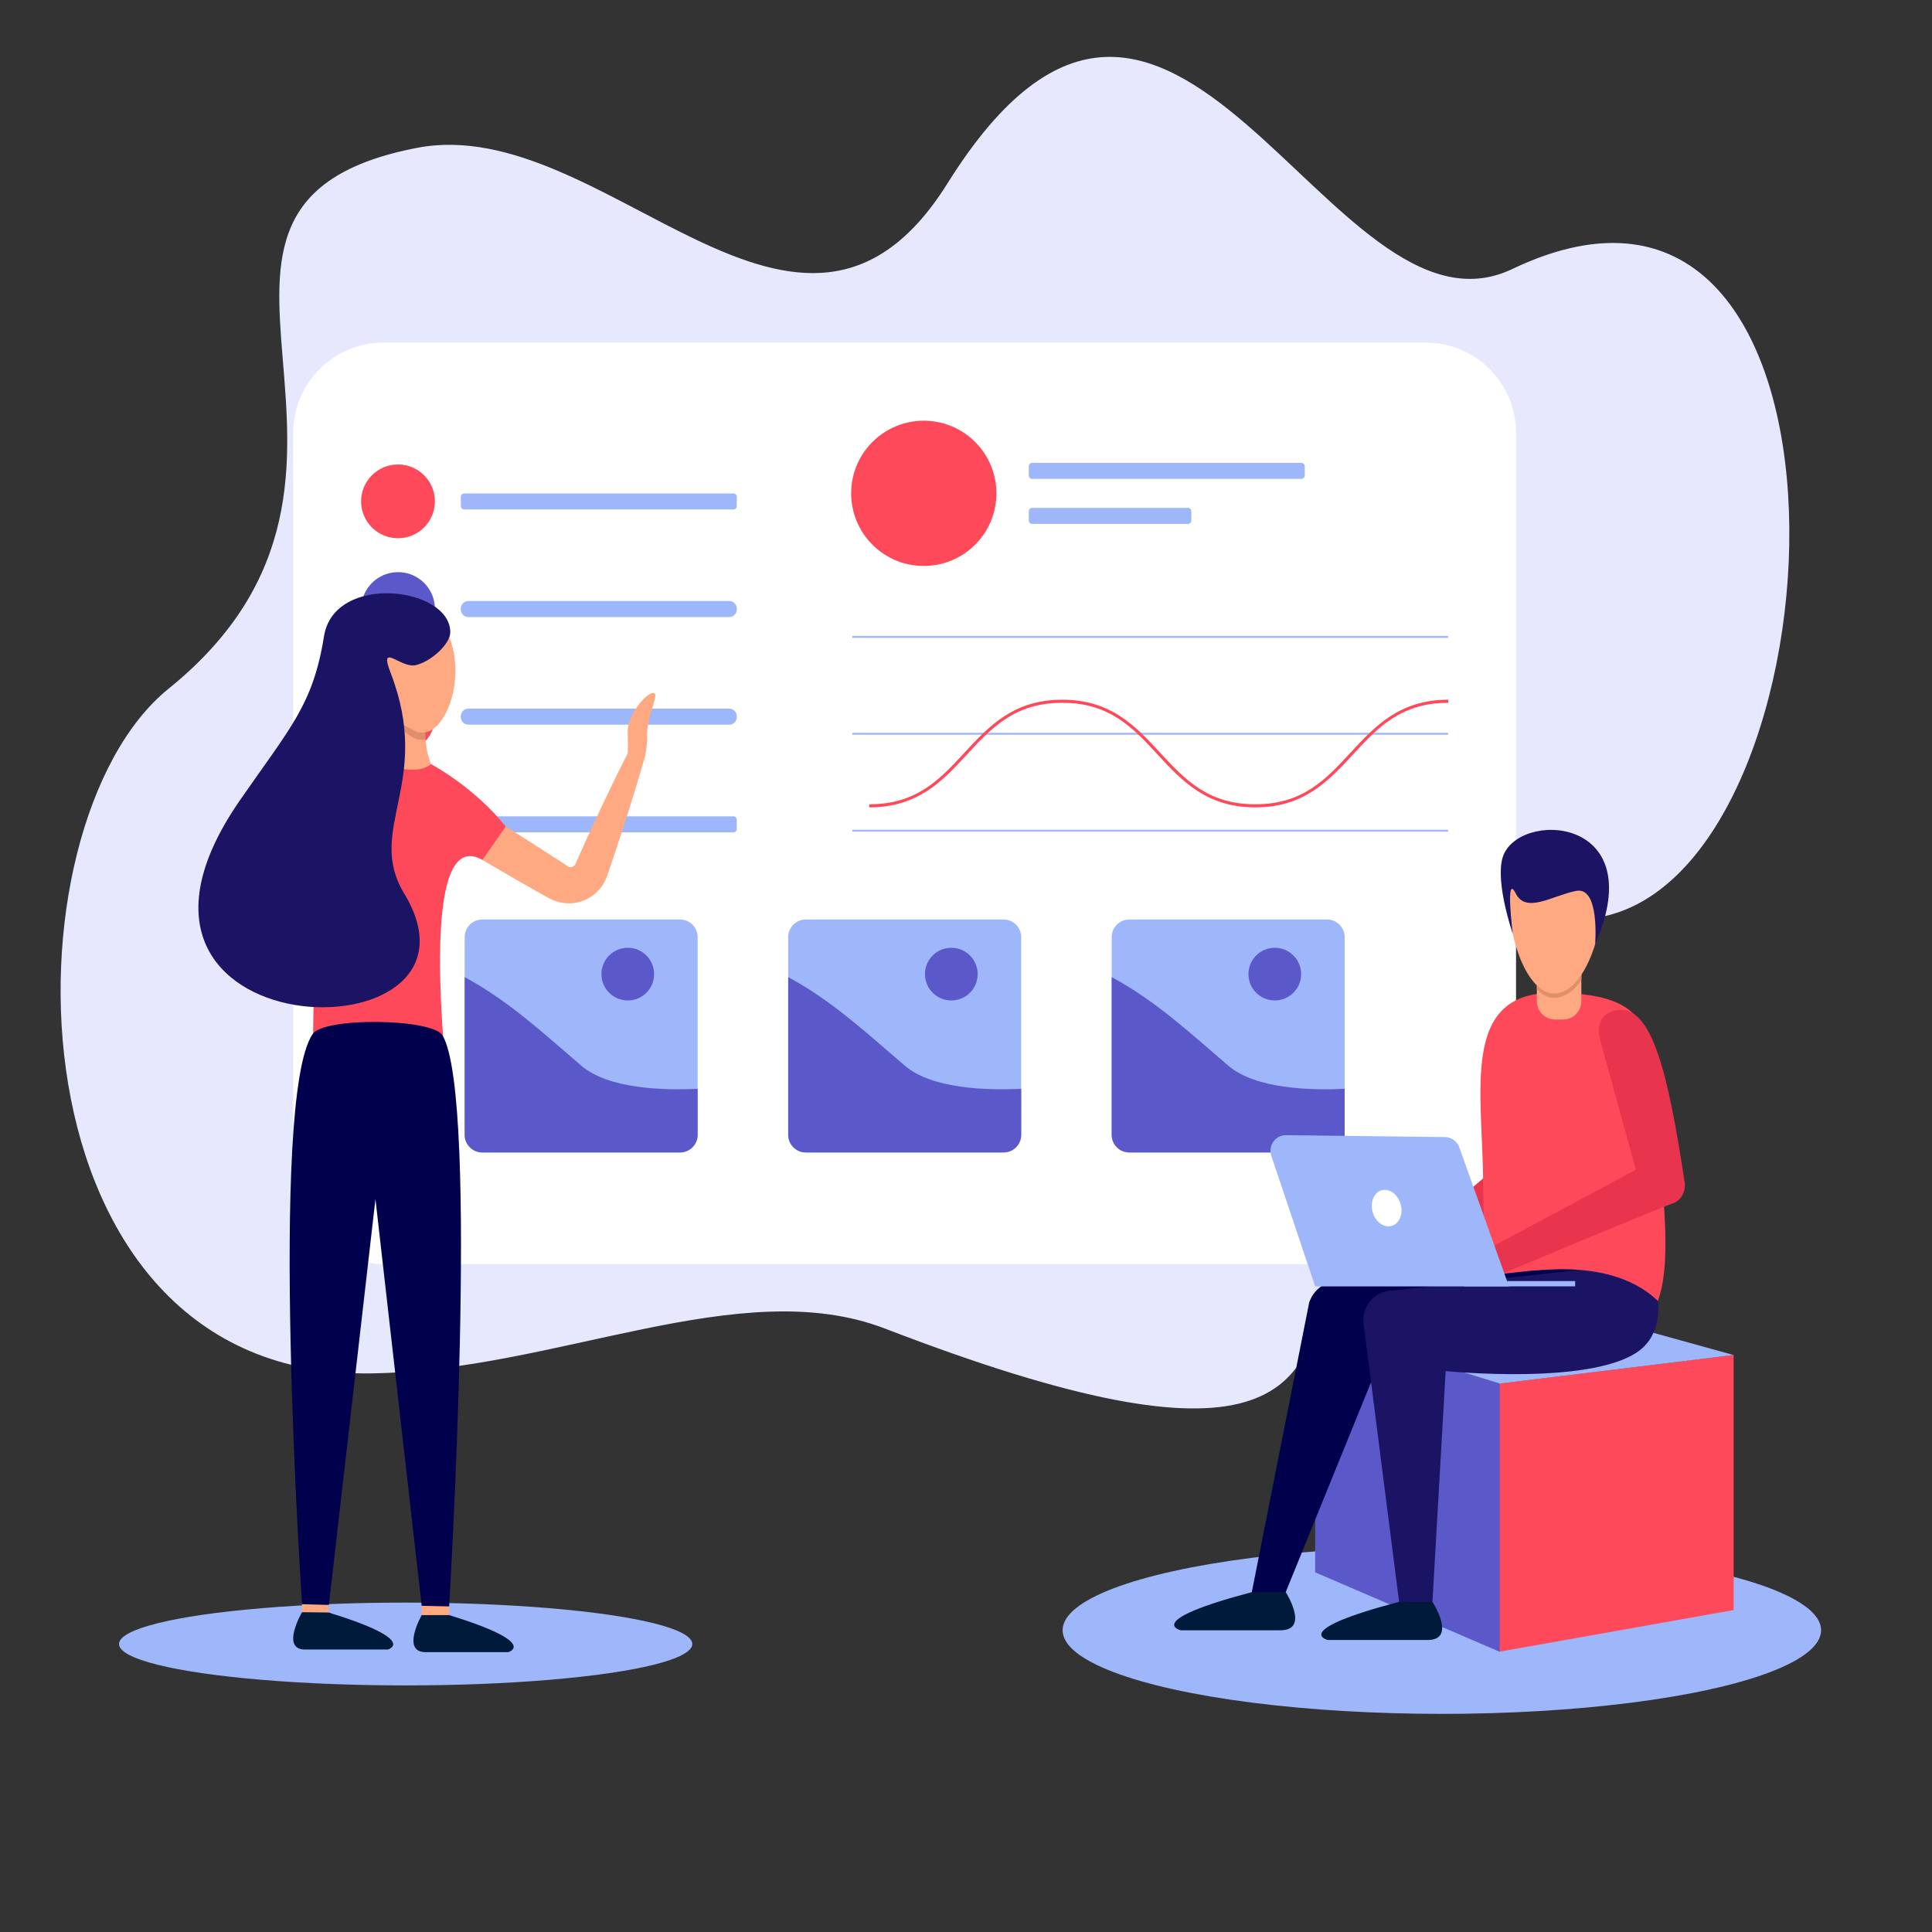 <?xml version="1.0" encoding="utf-8"?>
<!-- Generator: Adobe Illustrator 25.2.0, SVG Export Plug-In . SVG Version: 6.00 Build 0)  -->
<svg version="1.1" id="_x2014_ÎÓÈ_x5F_1" xmlns="http://www.w3.org/2000/svg" xmlns:xlink="http://www.w3.org/1999/xlink"
	 x="0px" y="0px" viewBox="0 0 3000 3000" style="enable-background:new 0 0 3000 3000;" xml:space="preserve">
<rect x="0" y="0" width="3000" height="3000" fill="#333333" stroke="none"/>
<style type="text/css">
	.st0{fill:#E6E8FD;}
	.st1{fill:#FFFFFF;}
	.st2{fill:#FE495A;}
	.st3{fill:#5B58C9;}
	.st4{fill:#9EB7FA;}
	.st5{fill:none;stroke:#9EB7FA;stroke-width:3;stroke-miterlimit:10;}
	.st6{fill:#FFA983;}
	.st7{fill:#E9344D;}
	.st8{fill:#00004D;}
	.st9{fill:#1B1464;}
	.st10{fill:#E08F6B;}
	.st11{fill:#001A3B;}
</style>
<path class="st0" d="M2348.1,417.8c-284.1,135.7-526.9-692.8-876.9-133c-228.8,365.9-531-111.3-823.2-55.3
	c-458.9,88,30.1,503.7-386,839.7C-1.8,1282.2,5,2140,575.7,2132.6c286.5-3.7,573.4-156.3,798.5-69.6
	c1194.2,460,265.8-497.2,1106.8-638.3C2872.9,1359,2925,142.3,2348.1,417.8z"/>
<g>
	<path class="st1" d="M2214,1962.9H595.4c-77.4,0-140.1-62.7-140.1-140.1V672.1c0-77.4,62.7-140.1,140.1-140.1H2214
		c77.4,0,140.1,62.7,140.1,140.1v1150.7C2354.1,1900.2,2291.4,1962.9,2214,1962.9z"/>
	<g>
		<g>
			<ellipse class="st2" cx="618" cy="778.5" rx="57.3" ry="57.3"/>
			
				<ellipse transform="matrix(0.707 -0.707 0.707 0.707 -121.455 1238.83)" class="st2" cx="1434.7" cy="766" rx="112.8" ry="112.8"/>
			<ellipse class="st3" cx="618.1" cy="945.7" rx="57.3" ry="57.3"/>
			
				<ellipse transform="matrix(0.224 -0.975 0.975 0.224 -604.99 1465.507)" class="st2" cx="618" cy="1112.7" rx="57.3" ry="57.3"/>
			
				<ellipse transform="matrix(0.224 -0.975 0.975 0.224 -767.837 1595.23)" class="st3" cx="618" cy="1279.9" rx="57.3" ry="57.3"/>
			<path class="st4" d="M1138.9,791.1H720.8c-2.9,0-5.2-2.4-5.2-5.2v-14.5c0-2.9,2.4-5.2,5.2-5.2h418.1c2.9,0,5.2,2.4,5.2,5.2v14.5
				C1144.1,788.7,1141.8,791.1,1138.9,791.1z"/>
			<path class="st4" d="M2020.8,743.6h-418.1c-2.9,0-5.2-2.4-5.2-5.2v-14.5c0-2.9,2.4-5.2,5.2-5.2h418.1c2.9,0,5.2,2.4,5.2,5.2v14.5
				C2026.1,741.3,2023.7,743.6,2020.8,743.6z"/>
			<path class="st4" d="M1844.7,813.5h-242c-2.9,0-5.2-2.4-5.2-5.2v-14.5c0-2.9,2.4-5.2,5.2-5.2h242c2.9,0,5.2,2.4,5.2,5.2v14.5
				C1850,811.1,1847.6,813.5,1844.7,813.5z"/>
			<path class="st4" d="M1132.2,958.2H727.4c-6.5,0-11.9-5.4-11.9-11.9v-1.2c0-6.5,5.4-11.9,11.9-11.9h404.8
				c6.5,0,11.9,5.4,11.9,11.9v1.2C1144.1,952.8,1138.8,958.2,1132.2,958.2z"/>
			<path class="st4" d="M1132.2,1125.3H727.4c-6.5,0-11.9-5.4-11.9-11.9v-1.2c0-6.5,5.4-11.9,11.9-11.9h404.8
				c6.5,0,11.9,5.4,11.9,11.9v1.2C1144.1,1120,1138.8,1125.3,1132.2,1125.3z"/>
			<path class="st4" d="M1138.9,1292.5H720.8c-2.9,0-5.2-2.4-5.2-5.2v-14.5c0-2.9,2.4-5.2,5.2-5.2h418.1c2.9,0,5.2,2.4,5.2,5.2v14.5
				C1144.1,1290.1,1141.8,1292.5,1138.9,1292.5z"/>
			<line class="st5" x1="2248.6" y1="989" x2="1323.5" y2="989"/>
			<line class="st5" x1="2248.6" y1="1139.4" x2="1323.5" y2="1139.4"/>
			<line class="st5" x1="2248.6" y1="1289.9" x2="1323.5" y2="1289.9"/>
			<g>
				<path class="st2" d="M1349.8,1253.7c76,0,114.4-41.7,151.6-82c38.2-41.4,74.2-80.4,148.1-80.4s109.9,39.1,148.1,80.4
					c37.2,40.3,75.6,82,151.6,82c75.9,0,114.4-41.7,151.6-82c38.2-41.4,74.2-80.4,148.1-80.4v-4.8c-75.9,0-114.4,41.7-151.6,82
					c-38.2,41.4-74.2,80.4-148.1,80.4s-109.9-39.1-148.1-80.4c-37.2-40.3-75.6-82-151.6-82s-114.4,41.7-151.6,82
					c-38.2,41.4-74.2,80.4-148.1,80.4L1349.8,1253.7L1349.8,1253.7z"/>
			</g>
		</g>
		<g>
			<path class="st4" d="M1726.2,1455.1v307.2c0,15,12.3,27.3,27.3,27.3h307.2c15,0,27.3-12.3,27.3-27.3v-307.2
				c0-15-12.3-27.3-27.3-27.3h-307.2C1738.5,1427.8,1726.2,1440.1,1726.2,1455.1z"/>
			<circle class="st3" cx="1979.5" cy="1512.6" r="40.9"/>
			<path class="st3" d="M1726.2,1517.3v244.9c0,15,12.3,27.3,27.3,27.3h307.2c15,0,27.3-12.3,27.3-27.3v-71.5
				c-53.8,2.6-138.8,0.1-180.8-36C1848,1604,1794.3,1553.9,1726.2,1517.3z"/>
		</g>
		<g>
			<path class="st4" d="M1223.9,1455.1v307.2c0,15,12.3,27.3,27.3,27.3h307.2c15,0,27.3-12.3,27.3-27.3v-307.2
				c0-15-12.3-27.3-27.3-27.3h-307.2C1236.1,1427.8,1223.9,1440.1,1223.9,1455.1z"/>
			<circle class="st3" cx="1477.2" cy="1512.6" r="40.9"/>
			<path class="st3" d="M1223.9,1517.3v244.9c0,15,12.3,27.3,27.3,27.3h307.2c15,0,27.3-12.3,27.3-27.3v-71.5
				c-53.8,2.6-138.8,0.1-180.8-36C1345.6,1604,1292,1553.9,1223.9,1517.3z"/>
		</g>
		<g>
			<path class="st4" d="M721.5,1455.1v307.2c0,15,12.3,27.3,27.3,27.3H1056c15,0,27.3-12.3,27.3-27.3v-307.2
				c0-15-12.3-27.3-27.3-27.3H748.7C733.8,1427.8,721.5,1440.1,721.5,1455.1z"/>
			<circle class="st3" cx="974.8" cy="1512.6" r="40.9"/>
			<path class="st3" d="M721.5,1517.3v244.9c0,15,12.3,27.3,27.3,27.3H1056c15,0,27.3-12.3,27.3-27.3v-71.5
				c-53.8,2.6-138.8,0.1-180.8-36C843.3,1604,789.6,1553.9,721.5,1517.3z"/>
		</g>
	</g>
</g>
<ellipse class="st4" cx="2238.9" cy="2531.4" rx="588.9" ry="129.9"/>
<ellipse class="st4" cx="629.9" cy="2552.8" rx="445.1" ry="64.3"/>
<g>
	<polygon class="st2" points="2327.4,2148.4 2327.4,2564.9 2692,2500.1 2692,2104.1 	"/>
	<polygon class="st3" points="2328.7,2148.4 2328.7,2564.9 2042.2,2441.5 2042.2,2059.9 	"/>
	<polygon class="st4" points="2692,2104.1 2388.2,2020 2042.2,2059.9 2328.7,2148.4 	"/>
</g>
<g>
	<path class="st6" d="M2195.4,1944.3c4.3,17.7-9.2,13.5-29.2,21.9s-39.4,20.1-42.1,13.5c-3.1-7.4,8-13,30.4-31.1
		C2173.6,1933.1,2193.9,1938.4,2195.4,1944.3z"/>
	<path class="st7" d="M2400.1,1629.6l-5.5,216l-204.8,114.5l-13.1-23.5l185.9-157.1l-27.9-185c8.8-18.5,31-26.4,49.5-17.5
		c18.5,8.8,26.4,31,17.5,49.5C2401.3,1627.6,2400.7,1628.6,2400.1,1629.6z"/>
	<path class="st2" d="M2573.6,1774.9c52.6,397.5-72.7,258.1-162.5,258.1s-108.1-50.5-108.1-193.1s-37-298.4,108.6-298.3
		C2599.2,1541.7,2554.9,1633.6,2573.6,1774.9z"/>
	<g>
		<path class="st8" d="M1943.8,2472.3l89.1-449.8c6.9-20,24.5-32.7,43.7-33.8l5.1-0.3l428.6-22.9c32.7-1.7,56.2,21.8,62.4,53.9
			l-18.2,68.8c-9.5,9.3-22.2,15.1-37.3,15.9c-1.2,0.1-2.6,0.1-3.8,0.1l-366.5-2l-158.6,390.1
			C1982.1,2504.9,1939.7,2484,1943.8,2472.3z"/>
		<path class="st9" d="M2157.2,2004.2c1.1-0.1,2.2-0.2,3.3-0.3c3.5-0.2,7-0.5,10.5-0.9l339.4-37.5c26.4-1.4,50.9,22.9,63.3,50.4
			c0,0,9.6,47.5-23.2,77.2c-66.5,60-305.7,35.9-305.7,35.9l-21.4,374.3c0.3,13.4-10.4,24.5-23.8,24.8c-12.5,0.3-23-9.1-24.6-21.2
			l-57.6-451.2C2114,2030.6,2131.9,2007.5,2157.2,2004.2z"/>
	</g>
	<g>
		<path class="st2" d="M2565.2,1933.2c17.1-52.9-259.7-20.4-259.7-20.4s3.3,61.2,13.9,64.9c17.9,6.3,170.2-38.7,254.8,42.3l7.3-31.5
			C2565,1967.4,2554.3,1967,2565.2,1933.2z"/>
	</g>
	<g>
		<path class="st6" d="M2289.6,1954.3c5.5,17.5-18.2,20.5-45.7,25.6s-55.2,13.8-56.5,6.7c-1.5-7.9,14.8-12.3,48.3-26.7
			C2264.5,1947.5,2287.5,1947.8,2289.6,1954.3z"/>
		<path class="st7" d="M2615.9,1835.8L2615.9,1835.8c-26.6-176.4-53-282.8-110.2-266.1c-19.7,5.8-27.7,22.2-20.1,48.5l54.6,198.1
			L2301,1944.6l22.4,37.1c0,0,258-108.2,272.9-112.6C2610.4,1864.9,2618.1,1849.9,2615.9,1835.8z"/>
	</g>
	<g>
		<path class="st6" d="M2427.2,1583.1h-12.5c-15.6,0-28.3-12.7-28.3-28.3v-56.1c0-15.6,12.7-28.3,28.3-28.3h12.5
			c15.6,0,28.3,12.7,28.3,28.3v56.1C2455.4,1570.4,2442.7,1583.1,2427.2,1583.1z"/>
		<g>
			<path class="st10" d="M2420.9,1478.7c-16.8,7.1-34-5.7-34.5,56.5c21.2,27.6,53.9,11.3,69-13.5
				C2455.4,1521.7,2461.3,1461.8,2420.9,1478.7z"/>
		</g>
		<g>
			<path class="st6" d="M2342.8,1394.5c0-65.7,27.2-78.3,68.9-78.3s76.1,14.2,76.1,79.8c0,65.7-32.4,146.7-74.1,146.7
				C2372,1542.7,2342.8,1460.1,2342.8,1394.5z"/>
			<path class="st9" d="M2348.9,1449.4c0,0-26.9-77.4-15.9-116.9c20.9-75,232.5-68,143.9,133.8c0,0,7.7-90.3-29.6-82.9
				s-77.7,36-93.9,3.6S2348.9,1449.4,2348.9,1449.4z"/>
		</g>
	</g>
	<path class="st11" d="M1943.8,2472.3h52.7c0,0,38,59.2-8.4,59.2c-46.3,0-154.7,0-154.7,0S1773.8,2517.1,1943.8,2472.3z"/>
	<path class="st11" d="M2172.2,2487.4h52.1c0,0,38.6,59.2-7.7,59.2s-154.7,0-154.7,0S2002.1,2532.2,2172.2,2487.4z"/>
	<g>
		<path class="st4" d="M1997.1,1762.7l246.5,2.9c10.1,0.1,19,6.5,22.4,16l77.1,215.9h-300.9l-68.2-203
			C1968.8,1778.7,1980.6,1762.5,1997.1,1762.7z"/>
		<polygon class="st4" points="2273.9,1997.4 2445.9,1997.4 2445.9,1989.3 2266.1,1989.3 		"/>
		
			<ellipse transform="matrix(0.963 -0.269 0.269 0.963 -425.182 647.577)" class="st1" cx="2153.1" cy="1877" rx="22.6" ry="28.7"/>
	</g>
</g>
<g>
	<path class="st6" d="M662.9,1171.4h-80.4c0,0,20.8-27.5,26.5-51.7c9.5,5.4,17.7,17.2,33.8,25.6c6.1,3.2,12.2,4,18,2.8
		C661.6,1161.2,662.9,1171.4,662.9,1171.4z"/>
	<path class="st10" d="M660.7,1143.9c0.1,1.4,0.1,2.9,0.2,4.2c-5.8,1.2-11.9,0.4-18-2.8c-16.1-8.4-32.5-25.3-42-30.6
		c0-0.1,4,10,4,9.9c2.4-10.5,2.8-21.4-1.3-30.9c-13.3-31.5,63.1,4.2,63.1,4.2C660.5,1105.4,659.9,1126.3,660.7,1143.9z"/>
	<path class="st6" d="M702.9,1005.7c17,68.2-20.1,149.5-60.1,128.6c-114.6-59.9-42.3-31.5-68.9-72c-38.6-58.8-28.2-123.1,15.6-134
		C633.3,917.5,685.9,937.5,702.9,1005.7z"/>
	<path class="st6" d="M661.2,1154.1c1.9,18.8,9.8,47.5,38.4,82.3c16.3,19.8,8.2,47.9,8.2,47.9s-175.2-75.9-136.4-115.7
		C610.2,1128.9,661.2,1154.1,661.2,1154.1z"/>
	<path class="st6" d="M698,1230.4c34.2,19.8,67.8,40.6,101.3,61.8c16.8,10.5,33.4,21.2,50,31.9c8.3,5.3,16.6,10.8,24.9,16.2l8.1,5.3
		c0.8,0.5,1.7,0.8,2.7,0.9c2.1,0.2,4.5-0.4,6.3-1.9c0.5-0.4,0.8-0.8,1.2-1.3c0.1-0.1,0.2-0.3,0.3-0.4l0.2-0.2l0.1-0.1l0.2-0.4
		l1.5-3.4l6-13.6c8.2-18,16.3-36.1,24.7-54c16.7-35.9,33.8-71.7,52.1-107c3.3-6.4,11.1-8.9,17.5-5.6c5.6,2.9,8.2,9.2,6.6,15
		c-10.7,38.3-22.5,76.1-34.7,113.8c-6.1,18.9-12.4,37.6-18.7,56.4l-4.8,14l-1.2,3.5l-0.2,0.5l-0.3,0.7l-0.6,1.5l-1.3,3
		c-1.9,3.9-4.1,7.6-6.8,11.1c-10.6,14-27.2,23.1-44.9,24.4c-8.8,0.7-17.9-0.5-26.3-3.6c-2.1-0.8-4.2-1.6-6.2-2.6l-3-1.5l-2.3-1.2
		l-6.5-3.6c-8.6-4.8-17.3-9.7-25.8-14.6c-17.1-9.8-34.3-19.6-51.4-29.7c-34.1-20-68.1-40.3-101.4-61.5c-14.6-9.3-18.9-28.7-9.6-43.4
		C664.9,1226.4,683.6,1222,698,1230.4z"/>
	<path class="st2" d="M669.3,1186.5c0,0-24.6,25.9-95.8-11.3c-23.9-12.5-3.3,114.7,21.1,132.5l-103.1-48.8l-6,390.8
		c0,0,211,61.3,206.8,13.5c-9.2-104.9-30.1-377,56.8-328l36.2-51.8C736,1221.8,669.3,1186.5,669.3,1186.5z"/>
	<polygon class="st6" points="468.9,2489.9 468.9,2511 509.5,2517.8 510.6,2492.1 	"/>
	<polygon class="st6" points="654.7,2489.6 697.4,2493.5 697.4,2512.3 654.7,2512.3 	"/>
	<path class="st8" d="M485.5,1605.6c18.1-26.5,186.1-24.2,201.7,2.2c57.8,98.1,10.2,886.6,10.2,886.6l-42.6-0.9L583,1861.9
		l-72.3,630.2l-41.6-1.1C468.9,2491,416.3,1706.9,485.5,1605.6z"/>
	<path class="st9" d="M503.1,988c15.7-98.8,196.1-76.8,196.1-6.3c0,18.4-30.3,46.1-54.1,51.2c-23,5-57.4-37-38.5,12
		c65.9,171.2-39.7,242.2,21,342.5c158.5,262-526.9,247.7-255-144.8C450.8,1129.7,486.1,1094.4,503.1,988z"/>
	<path class="st11" d="M697.4,2507.9h-42.6c0,0-32.5,57.5,6,57.5s128.5,0,128.5,0S838.6,2551.4,697.4,2507.9z"/>
	<path class="st11" d="M510.3,2503.9l-41.3-0.5c0,0-33.8,58,4.7,58s128.5,0,128.5,0S651.5,2547.4,510.3,2503.9z"/>
	<path class="st6" d="M1004.8,1143.2c0.4,36-12.5,59.7-23.8,59.7s-4.5-19.4-6.3-65.4c-1.1-26.5,28.3-61.5,39.6-61.5
		C1025.6,1075.9,1004.4,1109.1,1004.8,1143.2z"/>
</g>
</svg>

